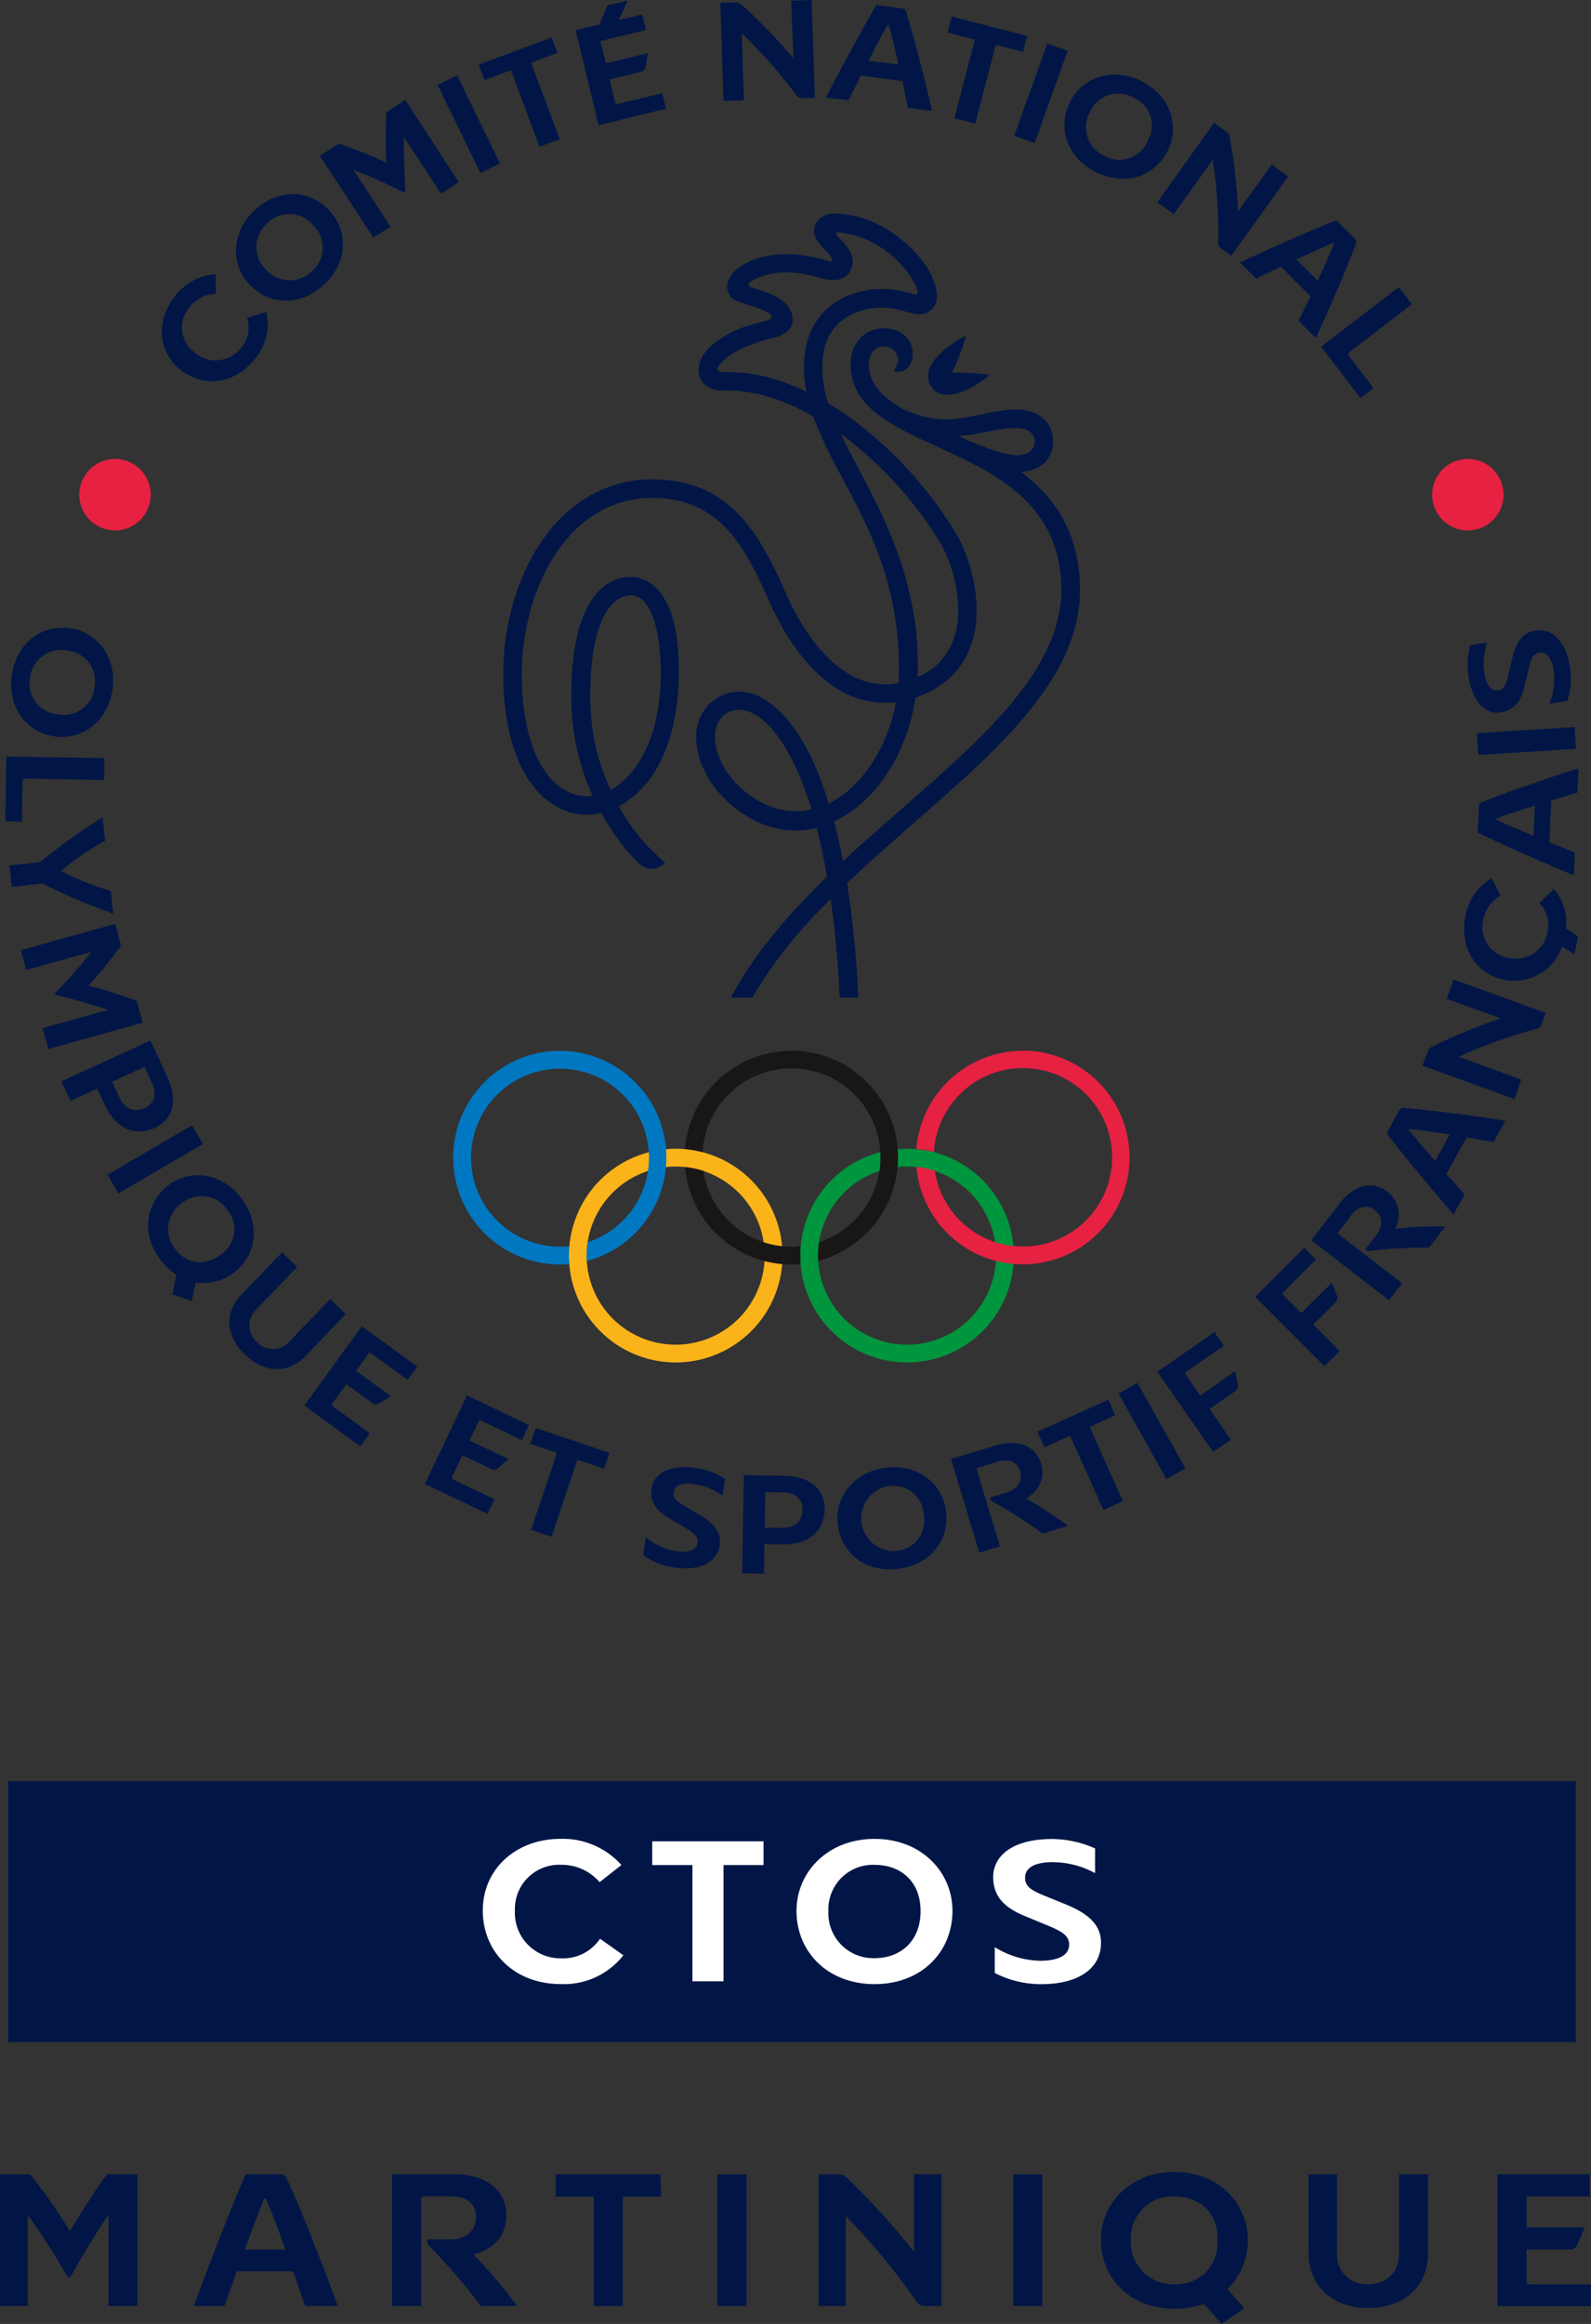 <svg id="Calque_1" data-name="Calque 1" xmlns="http://www.w3.org/2000/svg" viewBox="0 0 291.87 426.12"><rect x="0" y="0" width="291.87" height="426.12" fill="#333333" stroke="none"/><defs><style>.cls-1{fill:#011646;}.cls-2{fill:#e62142;}.cls-3{fill:#fab319;}.cls-4{fill:#00963e;}.cls-5{fill:#0078c1;}.cls-6{fill:#181716;}.cls-7{fill:#fff;}</style></defs><title>logo-crosma-default</title><path class="cls-1" d="M21.18,408.53c-2.39,3.57-4.94,7.79-7,11.51h-.49a124.6,124.6,0,0,0-7.34-11.43v16.71H1.27V401.16H5.94a1.39,1.39,0,0,1,1.33.57,106.68,106.68,0,0,1,6.84,9.84c2-3.42,4.68-7.56,6.8-10.41H26.5v24.16H21.18Z" transform="translate(-1.27 -2.48)"/><path class="cls-1" d="M36.8,425.32c2.7-7.25,6.73-17.78,9.54-24.16h6.38a1.13,1.13,0,0,1,1.14.76c2.77,6,6.54,15.61,9.39,23.4h-6c-.68-1.9-1.4-4.1-2.2-6.38H44.7c-.79,2.28-1.59,4.48-2.24,6.38Zm13-19.79c-1,2.39-2.32,5.85-3.61,9.42h7.44c-1.25-3.53-2.54-6.95-3.64-9.42Z" transform="translate(-1.27 -2.48)"/><path class="cls-1" d="M84,413.09c3,0,4.6-1.82,4.6-4.07s-1.52-3.83-4.6-3.83H79a.45.45,0,0,0-.46.49v19.64H73.2V401.16H84.64c6.16,0,9.5,3.19,9.5,7.45,0,4.44-2.85,6.46-6,7.25a93.64,93.64,0,0,1,8,9.46H89.5a117.4,117.4,0,0,0-9.57-11.13.89.89,0,0,1-.3-.76v-.34Z" transform="translate(-1.27 -2.48)"/><path class="cls-1" d="M122.53,405.26h-7v20.06h-5.32V405.26h-7v-4.1h19.23Z" transform="translate(-1.27 -2.48)"/><path class="cls-1" d="M138.22,425.32h-5.35V401.16h5.35Z" transform="translate(-1.27 -2.48)"/><path class="cls-1" d="M174,425.32h-2.93a1.67,1.67,0,0,1-1.63-.79,122.8,122.8,0,0,0-13-15.7v16.49h-5V401.16H155a2.13,2.13,0,0,1,1.67.68,138.06,138.06,0,0,1,12.27,13.53V401.16H174Z" transform="translate(-1.27 -2.48)"/><path class="cls-1" d="M192.49,425.32h-5.36V401.16h5.36Z" transform="translate(-1.27 -2.48)"/><path class="cls-1" d="M226.45,422.21l3.08,3.53-4.18,2.85-3.23-3.68a16,16,0,0,1-5.39.91c-8.1,0-13.49-5.55-13.49-12.65,0-6.69,5.39-12.43,13.49-12.43s13.45,5.74,13.45,12.43A12.42,12.42,0,0,1,226.45,422.21Zm-9.72-17a7.67,7.67,0,0,0-8,8,7.75,7.75,0,0,0,8,8.13c4.48,0,7.94-2.92,7.94-8.13S221.17,405.23,216.73,405.23Z" transform="translate(-1.27 -2.48)"/><path class="cls-1" d="M263.24,415.52c0,6.73-4.94,10.15-11,10.15-5.89,0-10.91-3.42-10.91-10.15V401.16h5.21v14.32a5.45,5.45,0,0,0,5.7,5.85c3.15,0,5.7-1.89,5.7-5.85V401.16h5.32Z" transform="translate(-1.27 -2.48)"/><path class="cls-1" d="M292,410.89c-.38.95-1,2.28-1.34,3.07a1.44,1.44,0,0,1-1.59,1h-7.75v5.78a.54.54,0,0,0,.57.6h11.24v4H276V401.16h16.91v4.07H281.33v5.66Z" transform="translate(-1.27 -2.48)"/><path class="cls-1" d="M50.1,59.7A9.65,9.65,0,0,1,48,68.31c-3.65,4.64-9.38,5.35-13.6,2s-4.58-9.07-1-13.55a10.1,10.1,0,0,1,7.46-4l0,3.58A6.37,6.37,0,0,0,36,58.85a5.67,5.67,0,0,0,1,8.27,5.85,5.85,0,0,0,8.47-.85,5.73,5.73,0,0,0,1.13-5.51Z" transform="translate(-1.27 -2.48)"/><path class="cls-1" d="M60.73,54.66c-4.41,4.09-10.16,3.8-13.75-.07C43.6,51,43.63,45.09,48,41s10.23-3.68,13.61,0C65.24,44.83,65.13,50.56,60.73,54.66ZM50.31,43.44A5.7,5.7,0,0,0,50,51.82a5.76,5.76,0,0,0,8.46.39,5.62,5.62,0,0,0,.21-8.44A5.59,5.59,0,0,0,50.31,43.44Z" transform="translate(-1.27 -2.48)"/><path class="cls-1" d="M75.35,27.58c0,3.2.09,6.86.3,10l-.31.2a91.09,91.09,0,0,0-9.21-4.14l6.78,10.41-3.15,2-9.8-15,2.92-1.9a1,1,0,0,1,1-.18,78.09,78.09,0,0,1,8.26,3.35,91.71,91.71,0,0,1,0-9.24l3.48-2.27,9.8,15.05L82.17,38Z" transform="translate(-1.27 -2.48)"/><path class="cls-1" d="M93,32.45,89.4,34.2,81.54,18.05l3.58-1.75Z" transform="translate(-1.27 -2.48)"/><path class="cls-1" d="M103.55,12.16,98.71,14l5.24,14-3.7,1.39L95,15.37l-4.84,1.81L89.1,14.33l13.38-5Z" transform="translate(-1.27 -2.48)"/><path class="cls-1" d="M116.33,2.6l0,.14L114.8,6.13l4.28-1L119.79,8l-8.38,2,1,4.09,7.72-1.86c-.11.76-.29,1.82-.42,2.46a1.09,1.09,0,0,1-1,1l-5.6,1.35,1,4.17a.41.41,0,0,0,.52.34l8.13-2,.7,2.88-12.39,3L106.86,8l4.36-1,1.45-3.51Z" transform="translate(-1.27 -2.48)"/><path class="cls-1" d="M150.75,20.43l-2.17.07a1.23,1.23,0,0,1-1.23-.56,91.57,91.57,0,0,0-10-11.35l.39,12.26L134,21l-.58-18,2.69-.08a1.58,1.58,0,0,1,1.25.46,103.46,103.46,0,0,1,9.44,9.76L146.43,2.6l3.75-.12Z" transform="translate(-1.27 -2.48)"/><path class="cls-1" d="M152.75,20.42c2.66-5.11,6.61-12.5,9.28-17l4.71.59a.83.83,0,0,1,.76.67c1.49,4.69,3.38,12.13,4.76,18.14l-4.43-.56c-.33-1.46-.66-3.16-1-4.91l-7.63-1c-.8,1.61-1.59,3.16-2.25,4.5ZM164.14,7c-1,1.67-2.25,4.11-3.53,6.62l5.49.69C165.5,11.6,164.87,9,164.28,7Z" transform="translate(-1.27 -2.48)"/><path class="cls-1" d="M188.93,12l-5-1.3-3.75,14.44-3.82-1L180.1,9.74l-5-1.3.77-2.95L189.7,9.08Z" transform="translate(-1.27 -2.48)"/><path class="cls-1" d="M191.07,28.72l-3.75-1.35,6.08-16.9,3.74,1.34Z" transform="translate(-1.27 -2.48)"/><path class="cls-1" d="M202.36,34.05c-5.39-2.67-7.15-8.15-4.8-12.88,2.21-4.45,7.7-6.49,13.09-3.81s7.06,8.26,4.85,12.72C213.15,34.81,207.75,36.73,202.36,34.05Zm6.81-13.71A5.7,5.7,0,0,0,201.22,23a5.77,5.77,0,0,0,2.62,8.05,5.63,5.63,0,0,0,8-2.79A5.6,5.6,0,0,0,209.17,20.34Z" transform="translate(-1.27 -2.48)"/><path class="cls-1" d="M227.15,49.38l-1.77-1.27a1.24,1.24,0,0,1-.63-1.19,90.49,90.49,0,0,0-1-15.11l-7.17,9.94-3-2.2L224,25l2.18,1.58a1.57,1.57,0,0,1,.71,1.13,103.27,103.27,0,0,1,1.51,13.5l6.18-8.57,3,2.2Z" transform="translate(-1.27 -2.48)"/><path class="cls-1" d="M228.73,50.6c5.22-2.41,12.87-5.84,17.69-7.73l3.37,3.34a.85.85,0,0,1,.2,1c-1.69,4.62-4.75,11.66-7.33,17.26l-3.16-3.15c.63-1.36,1.41-2.9,2.18-4.52l-5.44-5.42c-1.62.78-3.2,1.52-4.53,2.19ZM245.94,47c-1.8.72-4.3,1.87-6.85,3.07L243,53.94c1.2-2.52,2.31-5,3-6.88Z" transform="translate(-1.27 -2.48)"/><path class="cls-1" d="M250.85,75.47l-7.22-9.42,14.25-10.93,2.41,3.13-11.5,8.83a.41.41,0,0,0-.1.61l4.56,5.94Z" transform="translate(-1.27 -2.48)"/><path class="cls-1" d="M3.45,126.28c.86-6,5.51-9.33,10.74-8.58,4.92.7,8.57,5.28,7.71,11.23s-5.64,9.29-10.56,8.59C6.12,136.77,2.6,132.24,3.45,126.28Zm15.16,2.18a5.7,5.7,0,0,0-5-6.71,5.77,5.77,0,0,0-6.83,5,5.63,5.63,0,0,0,5.15,6.7A5.6,5.6,0,0,0,18.61,128.46Z" transform="translate(-1.27 -2.48)"/><path class="cls-1" d="M2.24,153.06l.19-11.86,18,.29-.07,4-14.49-.24a.42.42,0,0,0-.46.42l-.12,7.48Z" transform="translate(-1.27 -2.48)"/><path class="cls-1" d="M3.46,165.11,3,161.18l5.64-.63a107.33,107.33,0,0,1,11.45-8.21l.48,4.3a50.24,50.24,0,0,0-8.11,5.53,46.83,46.83,0,0,0,9.13,3.65l.47,4.18a110,110,0,0,1-13-5.52Z" transform="translate(-1.27 -2.48)"/><path class="cls-1" d="M21.11,187.65c-3-1-6.57-2-9.65-2.74l-.1-.35A92.46,92.46,0,0,0,18.09,177l-12,3.33-1-3.62,17.3-4.82.93,3.35a1,1,0,0,1-.14,1.06,78.59,78.59,0,0,1-5.68,6.87A92.3,92.3,0,0,1,26.33,186l1.12,4-17.31,4.82L9.08,191Z" transform="translate(-1.27 -2.48)"/><path class="cls-1" d="M19.08,202.1l-4.9,2.25-1.65-3.59,16.33-7.49L32,200c1.89,4.11,1.15,7.71-2.39,9.33s-7.13,0-9-4Zm8.7-4-5.92,2.72,1.33,2.9c.95,2.08,2.67,2.84,4.67,1.93,1.77-.82,2.21-2.57,1.25-4.65Z" transform="translate(-1.27 -2.48)"/><path class="cls-1" d="M23,221.31l-2-3.44,15.51-9.06,2,3.44Z" transform="translate(-1.27 -2.48)"/><path class="cls-1" d="M37.17,237.63l-.73,3.4-3.56-1.22.75-3.56a11.94,11.94,0,0,1-2.94-2.81C27.08,228.63,28,223,32.21,219.78c4-3,9.8-2.32,13.4,2.5s2.58,10.56-1.4,13.54A9.28,9.28,0,0,1,37.17,237.63Zm5.77-13.36a5.69,5.69,0,0,0-8.3-1.19,5.76,5.76,0,0,0-1.28,8.37c2,2.67,5.27,3.42,8.37,1.1A5.59,5.59,0,0,0,42.94,224.27Z" transform="translate(-1.27 -2.48)"/><path class="cls-1" d="M57.33,251.12c-3.47,3.6-7.88,2.88-11.13-.26s-4.07-7.45-.6-11.05L53,232.12l2.78,2.69-7.39,7.66a4.06,4.06,0,0,0,0,6.07,4,4,0,0,0,6.07-.19l7.39-7.66,2.85,2.75Z" transform="translate(-1.27 -2.48)"/><path class="cls-1" d="M73,258.51c-.64.4-1.56.95-2.14,1.27a1.08,1.08,0,0,1-1.39-.11l-4.67-3.38-2.52,3.47a.41.41,0,0,0,.08.62l6.76,4.91-1.74,2.4L57.09,260.2l10.56-14.53,10.17,7.39-1.77,2.44-7-5.06-2.47,3.4Z" transform="translate(-1.27 -2.48)"/><path class="cls-1" d="M94.56,270c-.55.52-1.36,1.23-1.87,1.64a1.09,1.09,0,0,1-1.39.16l-5.2-2.48-1.85,3.87a.41.41,0,0,0,.19.59l7.55,3.6-1.28,2.68-11.5-5.48,7.73-16.22,11.35,5.41L97,266.53l-7.78-3.7-1.81,3.8Z" transform="translate(-1.27 -2.48)"/><path class="cls-1" d="M112.09,271.78l-4.9-1.65-4.74,14.14L98.7,283l4.74-14.14-4.9-1.64,1-2.89,13.55,4.55Z" transform="translate(-1.27 -2.48)"/><path class="cls-1" d="M119.73,284.33a11.57,11.57,0,0,0,5.51,2.57c2.3.32,3.79-.14,4-1.52.16-1.14-.63-1.8-2.34-2.81L124.21,281c-2.13-1.24-3.79-2.82-3.4-5.56s3.19-4.51,8.22-3.79a13.75,13.75,0,0,1,5.25,2l-.45,3.12a11.65,11.65,0,0,0-5.19-2.17c-2.54-.36-3.62.37-3.78,1.46s.5,1.7,2.06,2.6l2.71,1.59c2.65,1.58,4,3.2,3.69,5.5-.48,3.29-3.69,4.83-8.33,4.16a13,13,0,0,1-5.73-2.27Z" transform="translate(-1.27 -2.48)"/><path class="cls-1" d="M141.51,285.64l-.09,5.4-4-.07.3-18,7.45.12c4.52.07,7.45,2.29,7.39,6.19s-3,6.45-7.48,6.38Zm.15-9.57-.1,6.52,3.19.05c2.29,0,3.72-1.18,3.75-3.38,0-1.95-1.36-3.1-3.65-3.14Z" transform="translate(-1.27 -2.48)"/><path class="cls-1" d="M166.18,290.13c-6,.82-10.5-2.73-11.21-8-.67-4.93,2.73-9.7,8.69-10.51s10.48,2.88,11.15,7.8C175.53,284.69,172.14,289.32,166.18,290.13ZM164.11,275a6,6,0,0,0,1.62,11.87c3.3-.45,5.55-2.95,5-6.79A5.6,5.6,0,0,0,164.11,275Z" transform="translate(-1.27 -2.48)"/><path class="cls-1" d="M186,276.12c2.16-.65,2.88-2.28,2.4-3.88s-1.91-2.4-4.1-1.74l-3.6,1.08a.33.33,0,0,0-.21.45l4.21,14-3.78,1.15L175.74,270l8.14-2.46c4.38-1.32,7.44.23,8.36,3.26s-.64,5.21-2.74,6.46a70.54,70.54,0,0,1,7.71,5l-4.68,1.41a87.43,87.43,0,0,0-9.2-5.86.65.65,0,0,1-.38-.48l-.08-.24Z" transform="translate(-1.27 -2.48)"/><path class="cls-1" d="M205.88,262l-4.71,2.12,6.11,13.6-3.6,1.62-6.12-13.6-4.71,2.12L191.6,265l13-5.86Z" transform="translate(-1.27 -2.48)"/><path class="cls-1" d="M218.73,271.7l-3.47,2L206.46,258l3.47-1.95Z" transform="translate(-1.27 -2.48)"/><path class="cls-1" d="M227.85,253.9c.17.74.38,1.8.49,2.45a1.07,1.07,0,0,1-.56,1.27l-4.62,3.21,3.91,5.64-3.25,2.25L213.59,254l10.47-7.26,1.72,2.49-6.94,4.8a.33.33,0,0,0-.07.5l2.67,3.85Z" transform="translate(-1.27 -2.48)"/><path class="cls-1" d="M245.6,237.68c.3.69.7,1.69.91,2.31a1.09,1.09,0,0,1-.32,1.36l-4,4,4.84,4.85-2.8,2.8-12.68-12.72,9-9,2.13,2.14-6,6a.32.32,0,0,0,0,.5l3.31,3.32Z" transform="translate(-1.27 -2.48)"/><path class="cls-1" d="M253.78,228.91c1.37-1.79,1-3.53-.32-4.55s-3-.84-4.34,1l-2.29,3a.33.33,0,0,0,.08.49l11.57,8.91-2.41,3.13-14.23-11,5.18-6.73c2.79-3.63,6.19-4.15,8.69-2.22s2.52,4.6,1.54,6.85a68.07,68.07,0,0,1,9.19-.42l-3,3.88a88.59,88.59,0,0,0-10.9.59.66.66,0,0,1-.58-.16l-.21-.16Z" transform="translate(-1.27 -2.48)"/><path class="cls-1" d="M267.91,225.17c-3.74-4.36-9.14-10.77-12.27-14.9l2.3-4.15a.85.85,0,0,1,.9-.47c4.9.36,12.51,1.38,18.6,2.33l-2.16,3.9c-1.48-.24-3.18-.56-4.95-.86l-3.72,6.72c1.19,1.34,2.34,2.65,3.34,3.75Zm-8.2-15.55c1.19,1.53,3,3.61,4.83,5.74l2.68-4.84c-2.75-.46-5.44-.85-7.44-1Z" transform="translate(-1.27 -2.48)"/><path class="cls-1" d="M284.84,188.21l-.75,2a1.25,1.25,0,0,1-1,.94,92.24,92.24,0,0,0-14.26,5.1l11.53,4.18L279.11,204l-16.89-6.12.92-2.52a1.58,1.58,0,0,1,.9-1,102.24,102.24,0,0,1,12.56-5.14l-9.93-3.6,1.28-3.54Z" transform="translate(-1.27 -2.48)"/><path class="cls-1" d="M290.11,177.5c-.79-.53-1.48-1-2.27-1.49a9.21,9.21,0,0,1-10.66,6.1c-5.26-1.05-8.2-6-7.09-11.6a10.11,10.11,0,0,1,4.82-7l1.61,3.2a6.44,6.44,0,0,0-3.16,4.45,5.67,5.67,0,0,0,4.62,6.93,5.85,5.85,0,0,0,7.16-4.6,5.76,5.76,0,0,0-1.49-5.42l2.67-2.56a9.41,9.41,0,0,1,2.24,7.28c.86.48,1.52.93,2.2,1.38Z" transform="translate(-1.27 -2.48)"/><path class="cls-1" d="M290,163c-5.3-2.24-13-5.57-17.64-7.86l.21-4.74a.83.83,0,0,1,.6-.82c4.54-1.87,11.8-4.35,17.68-6.22l-.2,4.46c-1.43.45-3.09.91-4.81,1.43l-.33,7.68c1.67.66,3.28,1.33,4.67,1.87Zm-14.29-10.26c1.75.84,4.27,1.91,6.89,3l.24-5.53c-2.67.81-5.25,1.66-7.12,2.4Z" transform="translate(-1.27 -2.48)"/><path class="cls-1" d="M290.14,135.78l.25,4-17.92,1.13-.26-4Z" transform="translate(-1.27 -2.48)"/><path class="cls-1" d="M285.49,131.51a11.63,11.63,0,0,0,.82-6c-.37-2.29-1.26-3.58-2.63-3.36-1.14.18-1.53,1.13-2,3.07l-.72,3c-.56,2.4-1.57,4.45-4.31,4.89s-5.25-1.71-6-6.73a13.92,13.92,0,0,1,.34-5.6l3.13-.5a11.48,11.48,0,0,0-.54,5.6c.4,2.54,1.42,3.35,2.51,3.18s1.47-1,1.88-2.73l.71-3.06c.72-3,1.87-4.79,4.16-5.15,3.29-.53,5.71,2.09,6.45,6.72a13,13,0,0,1-.49,6.14Z" transform="translate(-1.27 -2.48)"/><path class="cls-2" d="M15.82,93.19a6.55,6.55,0,1,1,6.55,6.55A6.55,6.55,0,0,1,15.82,93.19Z" transform="translate(-1.27 -2.48)"/><path class="cls-2" d="M264,93.19a6.55,6.55,0,1,1,6.55,6.55A6.55,6.55,0,0,1,264,93.19Z" transform="translate(-1.27 -2.48)"/><path class="cls-1" d="M188.59,89c1.22,0,5.6-.7,5.85-5.26.22-4-2.85-6.17-6.78-6.17-4.7,0-8.07,1.84-13.36,1.84a19.56,19.56,0,0,1-7.51-2c-3.72-2.19-6.13-4.61-6.13-8.13,0-2.08,1.28-3.22,2.55-3.26A2.55,2.55,0,0,1,166,68.36a3.13,3.13,0,0,1-.84,2.1c1.1.57,3.54.05,3.54-3.15,0-2.81-2.33-4.65-5.24-4.65-3.8,0-6.16,3-6.16,6.65,0,7.79,7.72,11.33,15.9,15.07,10.49,4.81,22.39,10.25,22.77,25.61.36,14.87-14,27.45-29.26,40.77-3.62,3.16-7.27,6.36-10.79,9.63-.5-2.55-1-5-1.66-7.27,7.69-3.54,13.41-12.43,14.95-22.7,5-1.74,8.5-4.94,10.14-9.47,2.69-7.43-.15-16.44-2.72-20.69a73.62,73.62,0,0,0-18.54-20.55,56.35,56.35,0,0,0-4.86-3.25,22.09,22.09,0,0,1-1.11-6.62c0-4.32,1.55-7.44,4.6-9.27a12.59,12.59,0,0,1,5.9-1.69c3.89,0,5.21,1.21,7.31,1.21a3.05,3.05,0,0,0,2.39-1c1.5-1.63.51-4.37.18-5.27-1.57-4.37-9-12.18-18.28-12.18A3.7,3.7,0,0,0,151.26,43a2.85,2.85,0,0,0-.6,2.42c.31,1.57,2.2,2.84,3.08,4.22.31.47.25.9-.37.74a26.93,26.93,0,0,0-8-1.31c-3,0-7.2,1-9.32,3.12A4.38,4.38,0,0,0,134.66,55a2.89,2.89,0,0,0,2.2,2.84c2,.73,5.94,1.62,5.94,2.8,0,.7-2.18.8-5,1.79-2,.69-8.37,3.51-8.37,7.93,0,1.55,1.09,3.79,4.46,3.72,5.77-.12,11.07,1.64,16.51,4.7a88.91,88.91,0,0,0,5.4,11.37c4.89,9.19,11.14,20.65,10.3,37.59-11.15,2.07-18.14-10.73-20.73-16.61-4.81-10.94-10.31-20.76-24.51-20.76-8,0-15.16,4-20.19,11.3-4.5,6.52-7.08,15.43-7.08,24.44,0,11.91,3.55,20.74,9.73,24.24a11.49,11.49,0,0,0,8.28,1.21,42.9,42.9,0,0,0,5.59,7.93c1.32,1.48,2.24,2.3,3.69,2.3a3.44,3.44,0,0,0,2.4-1.15,36.55,36.55,0,0,1-8.48-10.28c2-1.27,11-6,11-25.15,0-13-4.7-16.58-8.3-16.92a7.81,7.81,0,0,0-6,2.22c-3.74,3.45-5.56,10.41-5.41,20.67A43.16,43.16,0,0,0,110,148.41a8.08,8.08,0,0,1-5-1c-5.09-2.87-8-10.63-8-21.28,0-8.34,2.36-16.54,6.48-22.51,3.1-4.49,8.63-9.83,17.39-9.83,12.17,0,16.89,8.48,21.4,18.73,2.88,6.54,6.57,11.7,10.68,14.9a17,17,0,0,0,12.68,3.83c-1.59,8.39-6.21,15.52-12.34,18.58-.19-.63-4.16-15.51-12.77-19.64a7.87,7.87,0,0,0-8.7,1,8.09,8.09,0,0,0-2.82,6.3c-.09,4.24,2.18,8.83,6.08,12.27,4.9,4.33,10.47,5.89,16,4.53q1.06,4,1.92,8.94c-7.06,6.83-13.39,14.07-17.63,22.18h3.88a86.19,86.19,0,0,1,14.41-18.05c.76,5.33,1.34,11.32,1.65,18.05h3.41a185,185,0,0,0-2.06-21c4-3.78,8.17-7.45,12.32-11.08,15.85-13.86,30.82-26.95,30.41-43.41-.24-10.06-4.82-16.37-10.73-20.86m-1-8.09c1.16,0,3.41.38,3.41,2.44s-2,2.55-3.11,2.55c-2.86,0-9-2.54-10.74-3.55,3.87-.22,6.9-1.44,10.44-1.44m-38.49-6.66a36.08,36.08,0,0,0-7.35-2.73,30.76,30.76,0,0,0-8-.87c-1.29,0-.92-.79-.77-1,1.83-3,8-4.78,9.53-5.14,2.56-.59,4.1-1.57,4.1-3.47,0-4.18-6-5.31-7.68-6-.82-.31-.2-.84,0-1a12.52,12.52,0,0,1,6.43-1.66,21.23,21.23,0,0,1,6.27,1c5.38,1.51,6-1.93,6-3,0-2.06-2.06-3.87-2.88-4.72-.42-.43-.09-.68.33-.63,9.29,1.05,14,8.74,14.37,10.5.12.5.27,1.08-.72.78a21.23,21.23,0,0,0-6.16-.91,16.1,16.1,0,0,0-7.66,2.17c-2.84,1.72-6.23,5.22-6.23,12.18a22.69,22.69,0,0,0,.44,4.45m9.65,14.27c-1.2-2.26-2.35-4.42-3.35-6.53a70.64,70.64,0,0,1,18.25,20c2.15,3.54,4.7,11.51,2.43,17.78a11.67,11.67,0,0,1-6.56,6.84c.64-16.61-6-29-10.77-38.08m-49.27,42.57c-.17-11.53,2.26-16.22,4.32-18.12a4.61,4.61,0,0,1,3.11-1.35c3.29,0,5.26,5.11,5.47,13.2.33,12.33-4.36,19.92-9.18,22.48a39.73,39.73,0,0,1-3.72-16.21m27.79,16c-3.16-2.79-4.93-6.4-4.93-9.65,0-2.11,1.32-4.82,4.42-4.82,5,0,10.13,7.7,13.29,18.27-4.36,1-8.82-.3-12.78-3.8" transform="translate(-1.27 -2.48)"/><path class="cls-1" d="M175.08,74.85c3.46.07,7.79-3.63,7.79-3.63a41.51,41.51,0,0,0-7-.4A40.59,40.59,0,0,0,178.54,64s-6.92,3.37-7,7.34a3.41,3.41,0,0,0,3.55,3.56" transform="translate(-1.27 -2.48)"/><path class="cls-3" d="M144.82,232.7a19.59,19.59,0,1,1-19.59-19.58,19.6,19.6,0,0,1,19.59,19.58m-19.59-16.32a16.33,16.33,0,1,0,16.32,16.32,16.33,16.33,0,0,0-16.32-16.32" transform="translate(-1.27 -2.48)"/><path class="cls-4" d="M187.26,232.7a19.59,19.59,0,1,1-19.59-19.58,19.6,19.6,0,0,1,19.59,19.58m-19.59-16.32A16.33,16.33,0,1,0,184,232.7a16.32,16.32,0,0,0-16.33-16.32" transform="translate(-1.27 -2.48)"/><path class="cls-5" d="M104,195.16a19.59,19.59,0,0,0,0,39.18c.57,0,1.13,0,1.7-.08,0-.51-.07-1-.07-1.56s0-1.15.08-1.72a16,16,0,0,1-1.71.09,16.32,16.32,0,1,1,5.08-.81,16.5,16.5,0,0,0-.19,2.44c0,.34,0,.68,0,1A19.59,19.59,0,0,0,104,195.16Z" transform="translate(-1.27 -2.48)"/><path class="cls-2" d="M188.89,195.16a19.57,19.57,0,0,0-19.51,18,19,19,0,0,1,3.22.56,16.36,16.36,0,1,1,.16,3.44,17.06,17.06,0,0,0-3.38-.72,19.59,19.59,0,1,0,19.51-21.31Z" transform="translate(-1.27 -2.48)"/><path class="cls-6" d="M148.08,232.7c0-.58,0-1.15.08-1.72a16,16,0,0,1-1.71.09,16.33,16.33,0,0,1-16.14-13.88,16.27,16.27,0,0,0-3.37-.71,19.59,19.59,0,0,0,19.51,17.86c.57,0,1.14,0,1.7-.08C148.11,233.75,148.08,233.23,148.08,232.7Z" transform="translate(-1.27 -2.48)"/><path class="cls-6" d="M146.45,195.16a19.59,19.59,0,0,0-19.52,18,19,19,0,0,1,3.23.56,16.33,16.33,0,1,1,21.37,16.51,18,18,0,0,0-.18,2.44c0,.34,0,.68,0,1a19.59,19.59,0,0,0-4.93-38.55Z" transform="translate(-1.27 -2.48)"/><rect class="cls-1" x="1.52" y="326.58" width="287.55" height="47.85"/><path class="cls-7" d="M115.63,361a13.84,13.84,0,0,1-11.5,5.28c-8.44,0-14.29-5.81-14.29-13.48s6.14-13.15,14.29-13.15a14.45,14.45,0,0,1,11.14,4.8l-4,3.15a9.15,9.15,0,0,0-7.1-3.19,8.11,8.11,0,0,0-8.44,8.39,8.35,8.35,0,0,0,8.44,8.76,8.18,8.18,0,0,0,7.18-3.59Z" transform="translate(-1.27 -2.48)"/><path class="cls-7" d="M141.34,344.46H134v21.31H128.3V344.46h-7.38V340.1h20.42Z" transform="translate(-1.27 -2.48)"/><path class="cls-7" d="M161.72,366.29c-8.6,0-14.33-5.89-14.33-13.44,0-7.1,5.73-13.19,14.33-13.19S176,345.75,176,352.85C176,360.4,170.31,366.29,161.72,366.29Zm0-21.87a8.16,8.16,0,0,0-8.48,8.48,8.24,8.24,0,0,0,8.48,8.63c4.76,0,8.43-3.11,8.43-8.63S166.44,344.42,161.72,344.42Z" transform="translate(-1.27 -2.48)"/><path class="cls-7" d="M183.76,359.51a16.44,16.44,0,0,0,8.31,2.5c3.31,0,5.33-1,5.33-2.94,0-1.66-1.26-2.42-3.88-3.51l-4.12-1.7c-3.27-1.33-5.93-3.23-5.93-7.18s3.59-7,10.86-7a19.69,19.69,0,0,1,7.83,1.73v4.52a16.49,16.49,0,0,0-7.79-2c-3.67,0-5.05,1.26-5.05,2.83s1.05,2.3,3.44,3.27l4.15,1.69c4.08,1.7,6.34,3.72,6.34,7,0,4.76-4.24,7.58-10.94,7.58a18.45,18.45,0,0,1-8.55-2.06Z" transform="translate(-1.27 -2.48)"/></svg>